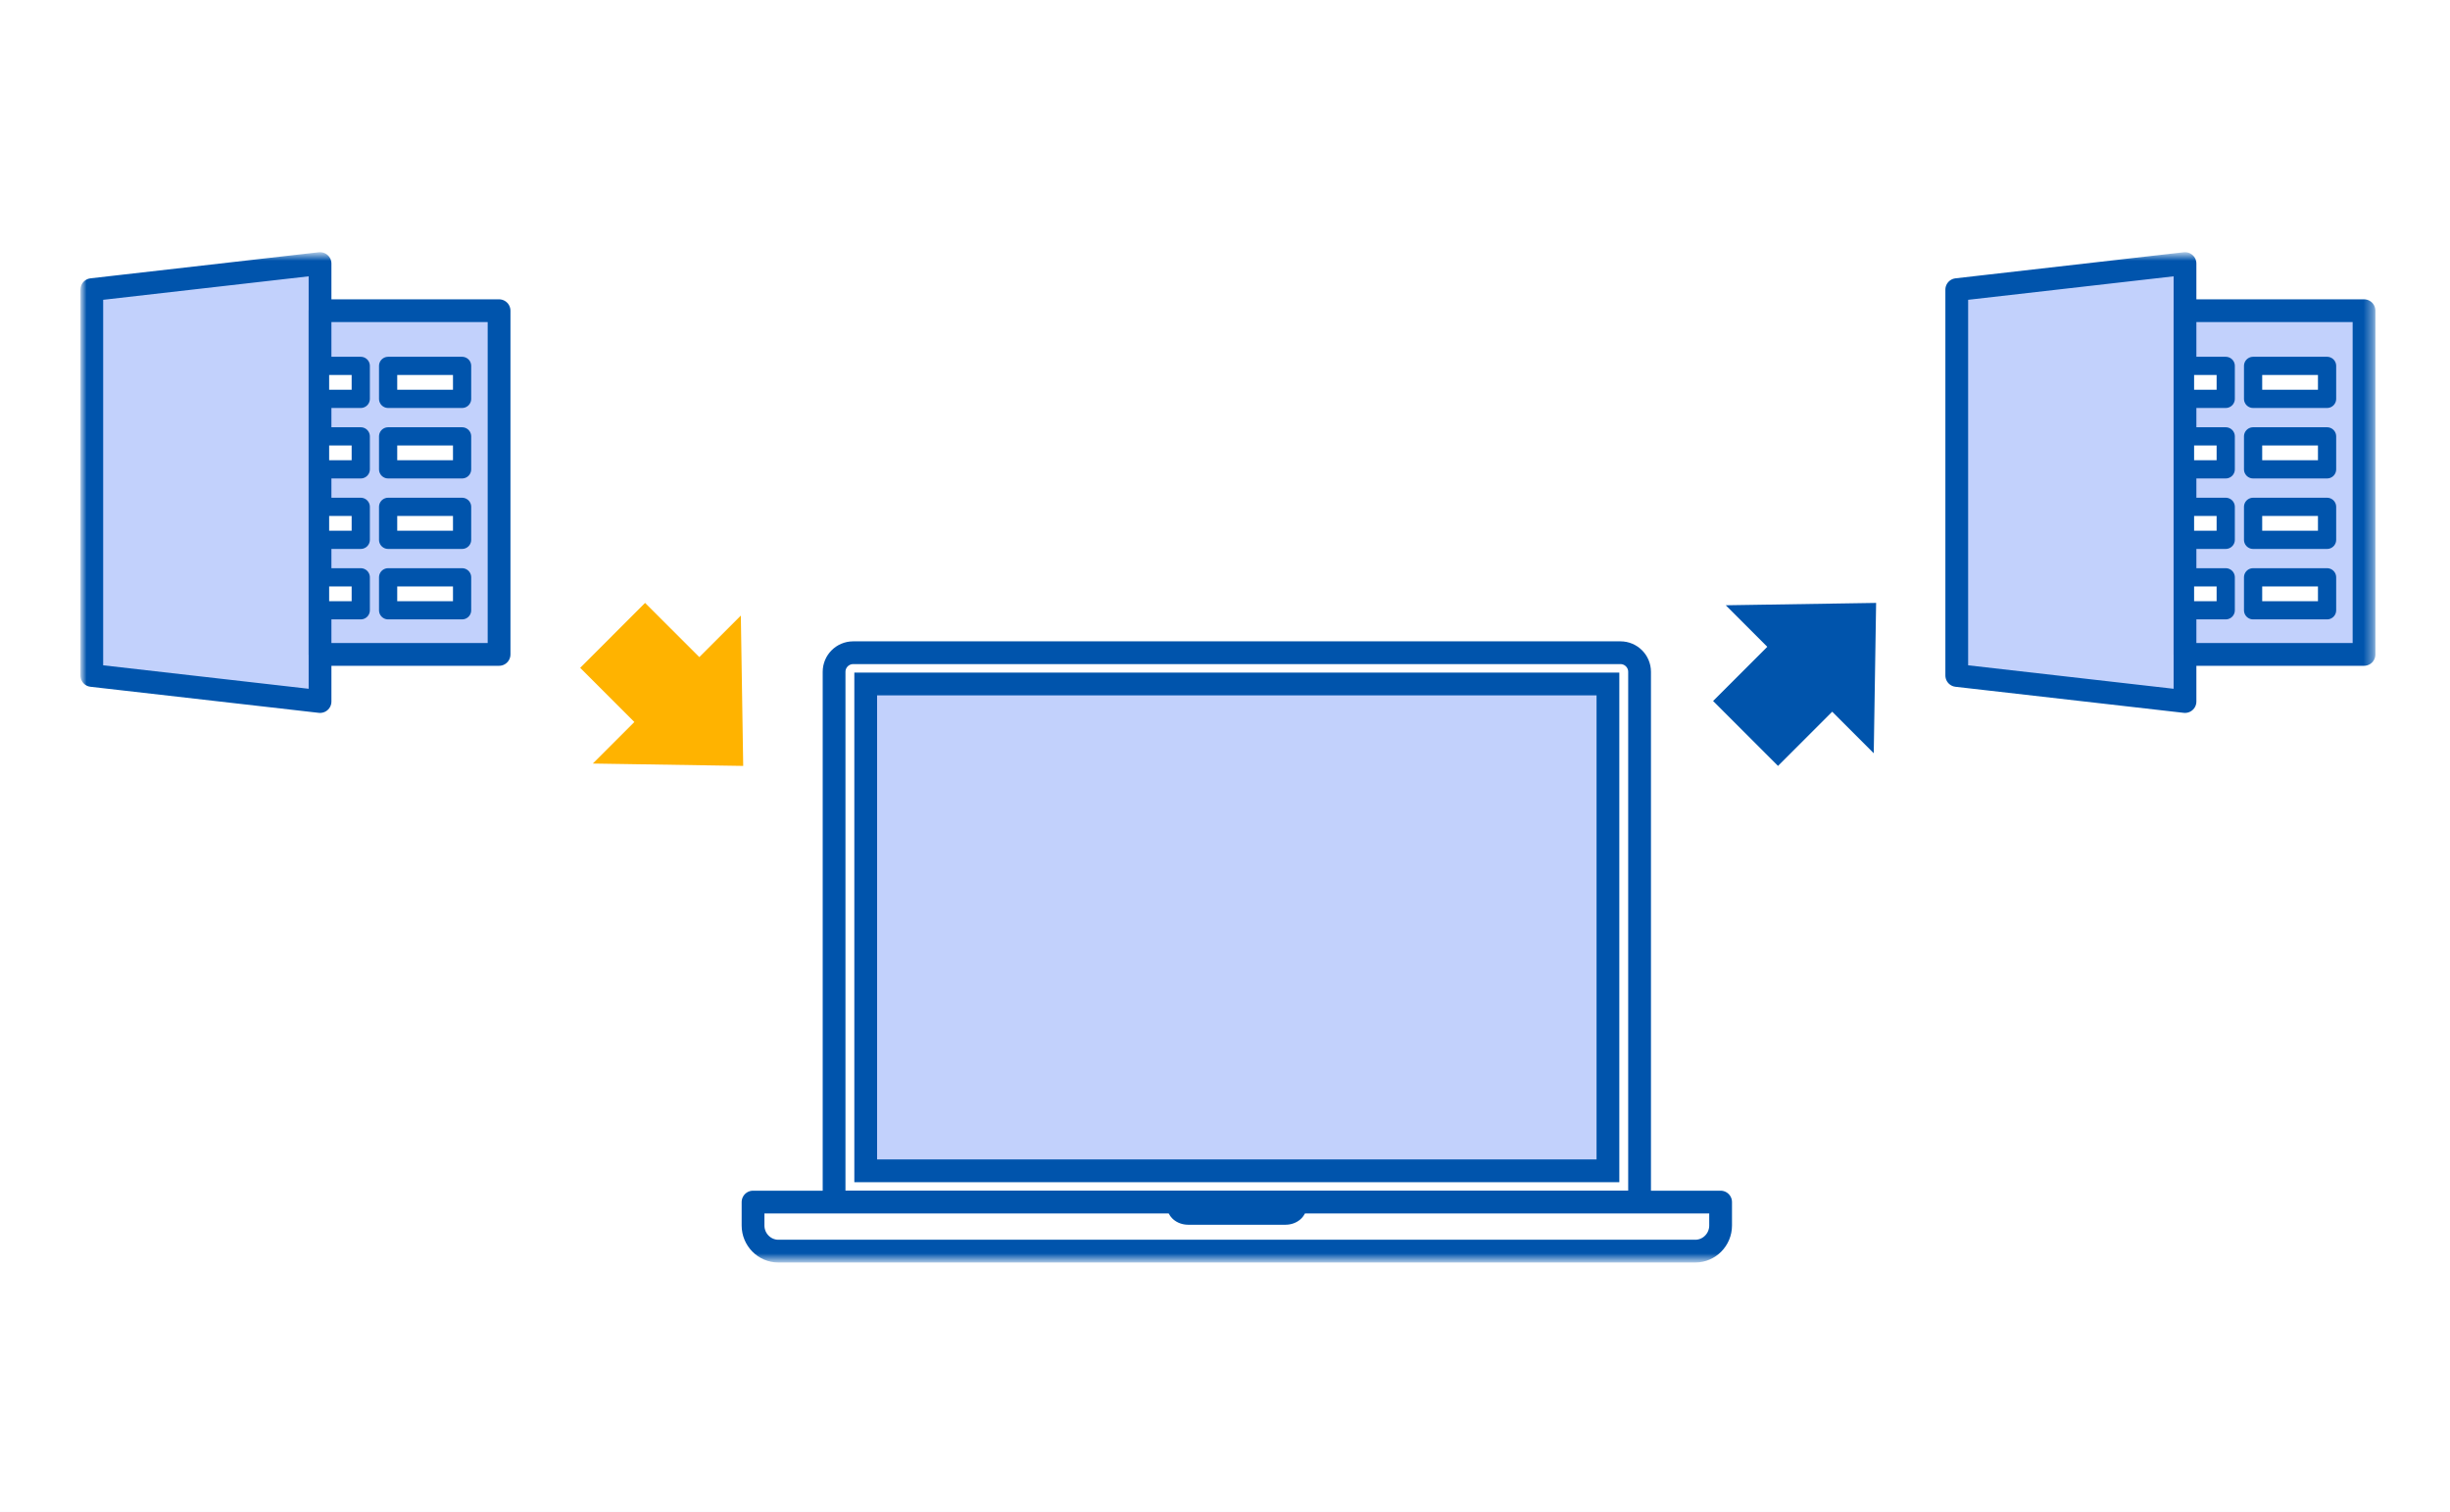 <svg xmlns="http://www.w3.org/2000/svg" xmlns:xlink="http://www.w3.org/1999/xlink" width="269" height="166" viewBox="0 0 269 166">
    <defs>
        <path id="dqxc4zfaba" d="M0 111.329L251.641 111.329 251.641 0.732 0 0.732z"/>
    </defs>
    <g fill="none" fill-rule="evenodd" transform="translate(-268 -2590)">
        <path fill="#FFF" d="M0 0H1600V7415H0z"/>
        <path fill="#F2F5FF" d="M0 0H1601V883H0z" transform="translate(0 2110)"/>
        <rect width="1160" height="270" x="220" y="2539" fill="#FFF" rx="15"/>
        <g>
            <path fill="#C3D0F7" d="M86.052 101.563L167.545 101.563 167.545 48.105 86.052 48.105z" transform="translate(277 2617)"/>
            <g transform="translate(277 2617) translate(0 .131)">
                <path fill="#FFF" d="M171.019 104.864h-88.44V46.64c0-1.159.94-2.098 2.099-2.098h84.243c1.159 0 2.098.94 2.098 2.098v58.225z"/>
                <path stroke="#0054AC" stroke-linejoin="round" stroke-width="2.5" d="M171.019 104.864h-88.44V46.64c0-1.159.94-2.098 2.099-2.098h84.243c1.159 0 2.098.94 2.098 2.098v58.225z"/>
                <mask id="86kkvg388b" fill="#fff">
                    <use xlink:href="#dqxc4zfaba"/>
                </mask>
                <path fill="#C2D1FC" d="M86.052 101.432L167.545 101.432 167.545 47.974 86.052 47.974z" mask="url(#86kkvg388b)"/>
                <path stroke="#0054AC" stroke-width="2.5" d="M86.052 101.432L167.545 101.432 167.545 47.974 86.052 47.974z" mask="url(#86kkvg388b)"/>
                <path fill="#FFF" d="M179.916 104.864v2.574c0 1.546-1.248 2.812-2.775 2.812H76.457c-1.526 0-2.776-1.266-2.776-2.812v-2.574h106.235z" mask="url(#86kkvg388b)"/>
                <path stroke="#0054AC" stroke-linejoin="round" stroke-width="2.5" d="M179.916 104.864v2.574c0 1.546-1.248 2.812-2.775 2.812H76.457c-1.526 0-2.776-1.266-2.776-2.812v-2.574h106.235z" mask="url(#86kkvg388b)"/>
                <path fill="#0054AC" d="M134.432 105.388c0 1.085-1.026 1.964-2.292 1.964h-10.682c-1.266 0-2.292-.879-2.292-1.964h15.266z" mask="url(#86kkvg388b)"/>
                <path fill="#FFB300" d="M72.601 56.971L72.341 40.461 67.78 45.022 61.829 39.072 54.701 46.201 60.651 52.15 56.09 56.711z" mask="url(#86kkvg388b)"/>
                <path fill="#C2D1FC" d="M26.139 49.901L1.078 47.039 1.078 4.673 26.139 1.81z" mask="url(#86kkvg388b)"/>
                <path stroke="#0054AC" stroke-linejoin="round" stroke-width="2.5" d="M26.139 49.901L1.078 47.039 1.078 4.673 26.139 1.81z" mask="url(#86kkvg388b)"/>
                <path fill="#C2D1FC" d="M26.138 44.727L45.796 44.727 45.796 6.986 26.138 6.986z" mask="url(#86kkvg388b)"/>
                <path stroke="#0054AC" stroke-linejoin="round" stroke-width="2.5" d="M26.138 44.727L45.796 44.727 45.796 6.986 26.138 6.986z" mask="url(#86kkvg388b)"/>
                <path fill="#FFF" d="M26.139 16.667L30.61 16.667 30.61 13.046 26.139 13.046z" mask="url(#86kkvg388b)"/>
                <path stroke="#0054AC" stroke-linejoin="round" stroke-width="2" d="M26.139 16.667L30.61 16.667 30.61 13.046 26.139 13.046z" mask="url(#86kkvg388b)"/>
                <path fill="#FFF" d="M33.614 16.667L41.736 16.667 41.736 13.046 33.614 13.046z" mask="url(#86kkvg388b)"/>
                <path stroke="#0054AC" stroke-linejoin="round" stroke-width="2" d="M33.614 16.667L41.736 16.667 41.736 13.046 33.614 13.046z" mask="url(#86kkvg388b)"/>
                <path fill="#FFF" d="M26.139 24.406L30.61 24.406 30.61 20.785 26.139 20.785z" mask="url(#86kkvg388b)"/>
                <path stroke="#0054AC" stroke-linejoin="round" stroke-width="2" d="M26.139 24.406L30.61 24.406 30.61 20.785 26.139 20.785z" mask="url(#86kkvg388b)"/>
                <path fill="#FFF" d="M33.614 24.406L41.736 24.406 41.736 20.785 33.614 20.785z" mask="url(#86kkvg388b)"/>
                <path stroke="#0054AC" stroke-linejoin="round" stroke-width="2" d="M33.614 24.406L41.736 24.406 41.736 20.785 33.614 20.785z" mask="url(#86kkvg388b)"/>
                <path fill="#FFF" d="M26.139 32.145L30.61 32.145 30.61 28.523 26.139 28.523z" mask="url(#86kkvg388b)"/>
                <path stroke="#0054AC" stroke-linejoin="round" stroke-width="2" d="M26.139 32.145L30.61 32.145 30.61 28.523 26.139 28.523z" mask="url(#86kkvg388b)"/>
                <path fill="#FFF" d="M33.614 32.145L41.736 32.145 41.736 28.523 33.614 28.523z" mask="url(#86kkvg388b)"/>
                <path stroke="#0054AC" stroke-linejoin="round" stroke-width="2" d="M33.614 32.145L41.736 32.145 41.736 28.523 33.614 28.523z" mask="url(#86kkvg388b)"/>
                <path fill="#FFF" d="M26.139 39.882L30.61 39.882 30.61 36.261 26.139 36.261z" mask="url(#86kkvg388b)"/>
                <path stroke="#0054AC" stroke-linejoin="round" stroke-width="2" d="M26.139 39.882L30.61 39.882 30.61 36.261 26.139 36.261z" mask="url(#86kkvg388b)"/>
                <path fill="#FFF" d="M33.614 39.882L41.736 39.882 41.736 36.261 33.614 36.261z" mask="url(#86kkvg388b)"/>
                <path stroke="#0054AC" stroke-linejoin="round" stroke-width="2" d="M33.614 39.882L41.736 39.882 41.736 36.261 33.614 36.261z" mask="url(#86kkvg388b)"/>
                <path fill="#C2D1FC" d="M230.904 49.901L205.844 47.039 205.844 4.673 230.904 1.81z" mask="url(#86kkvg388b)"/>
                <path stroke="#0054AC" stroke-linejoin="round" stroke-width="2.5" d="M230.904 49.901L205.844 47.039 205.844 4.673 230.904 1.81z" mask="url(#86kkvg388b)"/>
                <path fill="#C2D1FC" d="M230.904 44.727L250.562 44.727 250.562 6.986 230.904 6.986z" mask="url(#86kkvg388b)"/>
                <path stroke="#0054AC" stroke-linejoin="round" stroke-width="2.5" d="M230.904 44.727L250.562 44.727 250.562 6.986 230.904 6.986z" mask="url(#86kkvg388b)"/>
                <path fill="#FFF" d="M230.904 16.667L235.376 16.667 235.376 13.046 230.904 13.046z" mask="url(#86kkvg388b)"/>
                <path stroke="#0054AC" stroke-linejoin="round" stroke-width="2" d="M230.904 16.667L235.376 16.667 235.376 13.046 230.904 13.046z" mask="url(#86kkvg388b)"/>
                <path fill="#FFF" d="M238.38 16.667L246.503 16.667 246.503 13.046 238.38 13.046z" mask="url(#86kkvg388b)"/>
                <path stroke="#0054AC" stroke-linejoin="round" stroke-width="2" d="M238.38 16.667L246.503 16.667 246.503 13.046 238.38 13.046z" mask="url(#86kkvg388b)"/>
                <path fill="#FFF" d="M230.904 24.406L235.376 24.406 235.376 20.785 230.904 20.785z" mask="url(#86kkvg388b)"/>
                <path stroke="#0054AC" stroke-linejoin="round" stroke-width="2" d="M230.904 24.406L235.376 24.406 235.376 20.785 230.904 20.785z" mask="url(#86kkvg388b)"/>
                <path fill="#FFF" d="M238.38 24.406L246.503 24.406 246.503 20.785 238.38 20.785z" mask="url(#86kkvg388b)"/>
                <path stroke="#0054AC" stroke-linejoin="round" stroke-width="2" d="M238.38 24.406L246.503 24.406 246.503 20.785 238.38 20.785z" mask="url(#86kkvg388b)"/>
                <path fill="#FFF" d="M230.904 32.145L235.376 32.145 235.376 28.523 230.904 28.523z" mask="url(#86kkvg388b)"/>
                <path stroke="#0054AC" stroke-linejoin="round" stroke-width="2" d="M230.904 32.145L235.376 32.145 235.376 28.523 230.904 28.523z" mask="url(#86kkvg388b)"/>
                <path fill="#FFF" d="M238.38 32.145L246.503 32.145 246.503 28.523 238.38 28.523z" mask="url(#86kkvg388b)"/>
                <path stroke="#0054AC" stroke-linejoin="round" stroke-width="2" d="M238.38 32.145L246.503 32.145 246.503 28.523 238.38 28.523z" mask="url(#86kkvg388b)"/>
                <path fill="#FFF" d="M230.904 39.882L235.376 39.882 235.376 36.261 230.904 36.261z" mask="url(#86kkvg388b)"/>
                <path stroke="#0054AC" stroke-linejoin="round" stroke-width="2" d="M230.904 39.882L235.376 39.882 235.376 36.261 230.904 36.261z" mask="url(#86kkvg388b)"/>
                <path fill="#FFF" d="M238.38 39.882L246.503 39.882 246.503 36.261 238.38 36.261z" mask="url(#86kkvg388b)"/>
                <path stroke="#0054AC" stroke-linejoin="round" stroke-width="2" d="M238.38 39.882L246.503 39.882 246.503 36.261 238.38 36.261z" mask="url(#86kkvg388b)"/>
                <path fill="#0054AC" d="M196.99 39.072L180.48 39.331 185.041 43.892 179.09 49.842 186.219 56.971 192.169 51.02 196.73 55.581z" mask="url(#86kkvg388b)"/>
            </g>
        </g>
    </g>
</svg>
